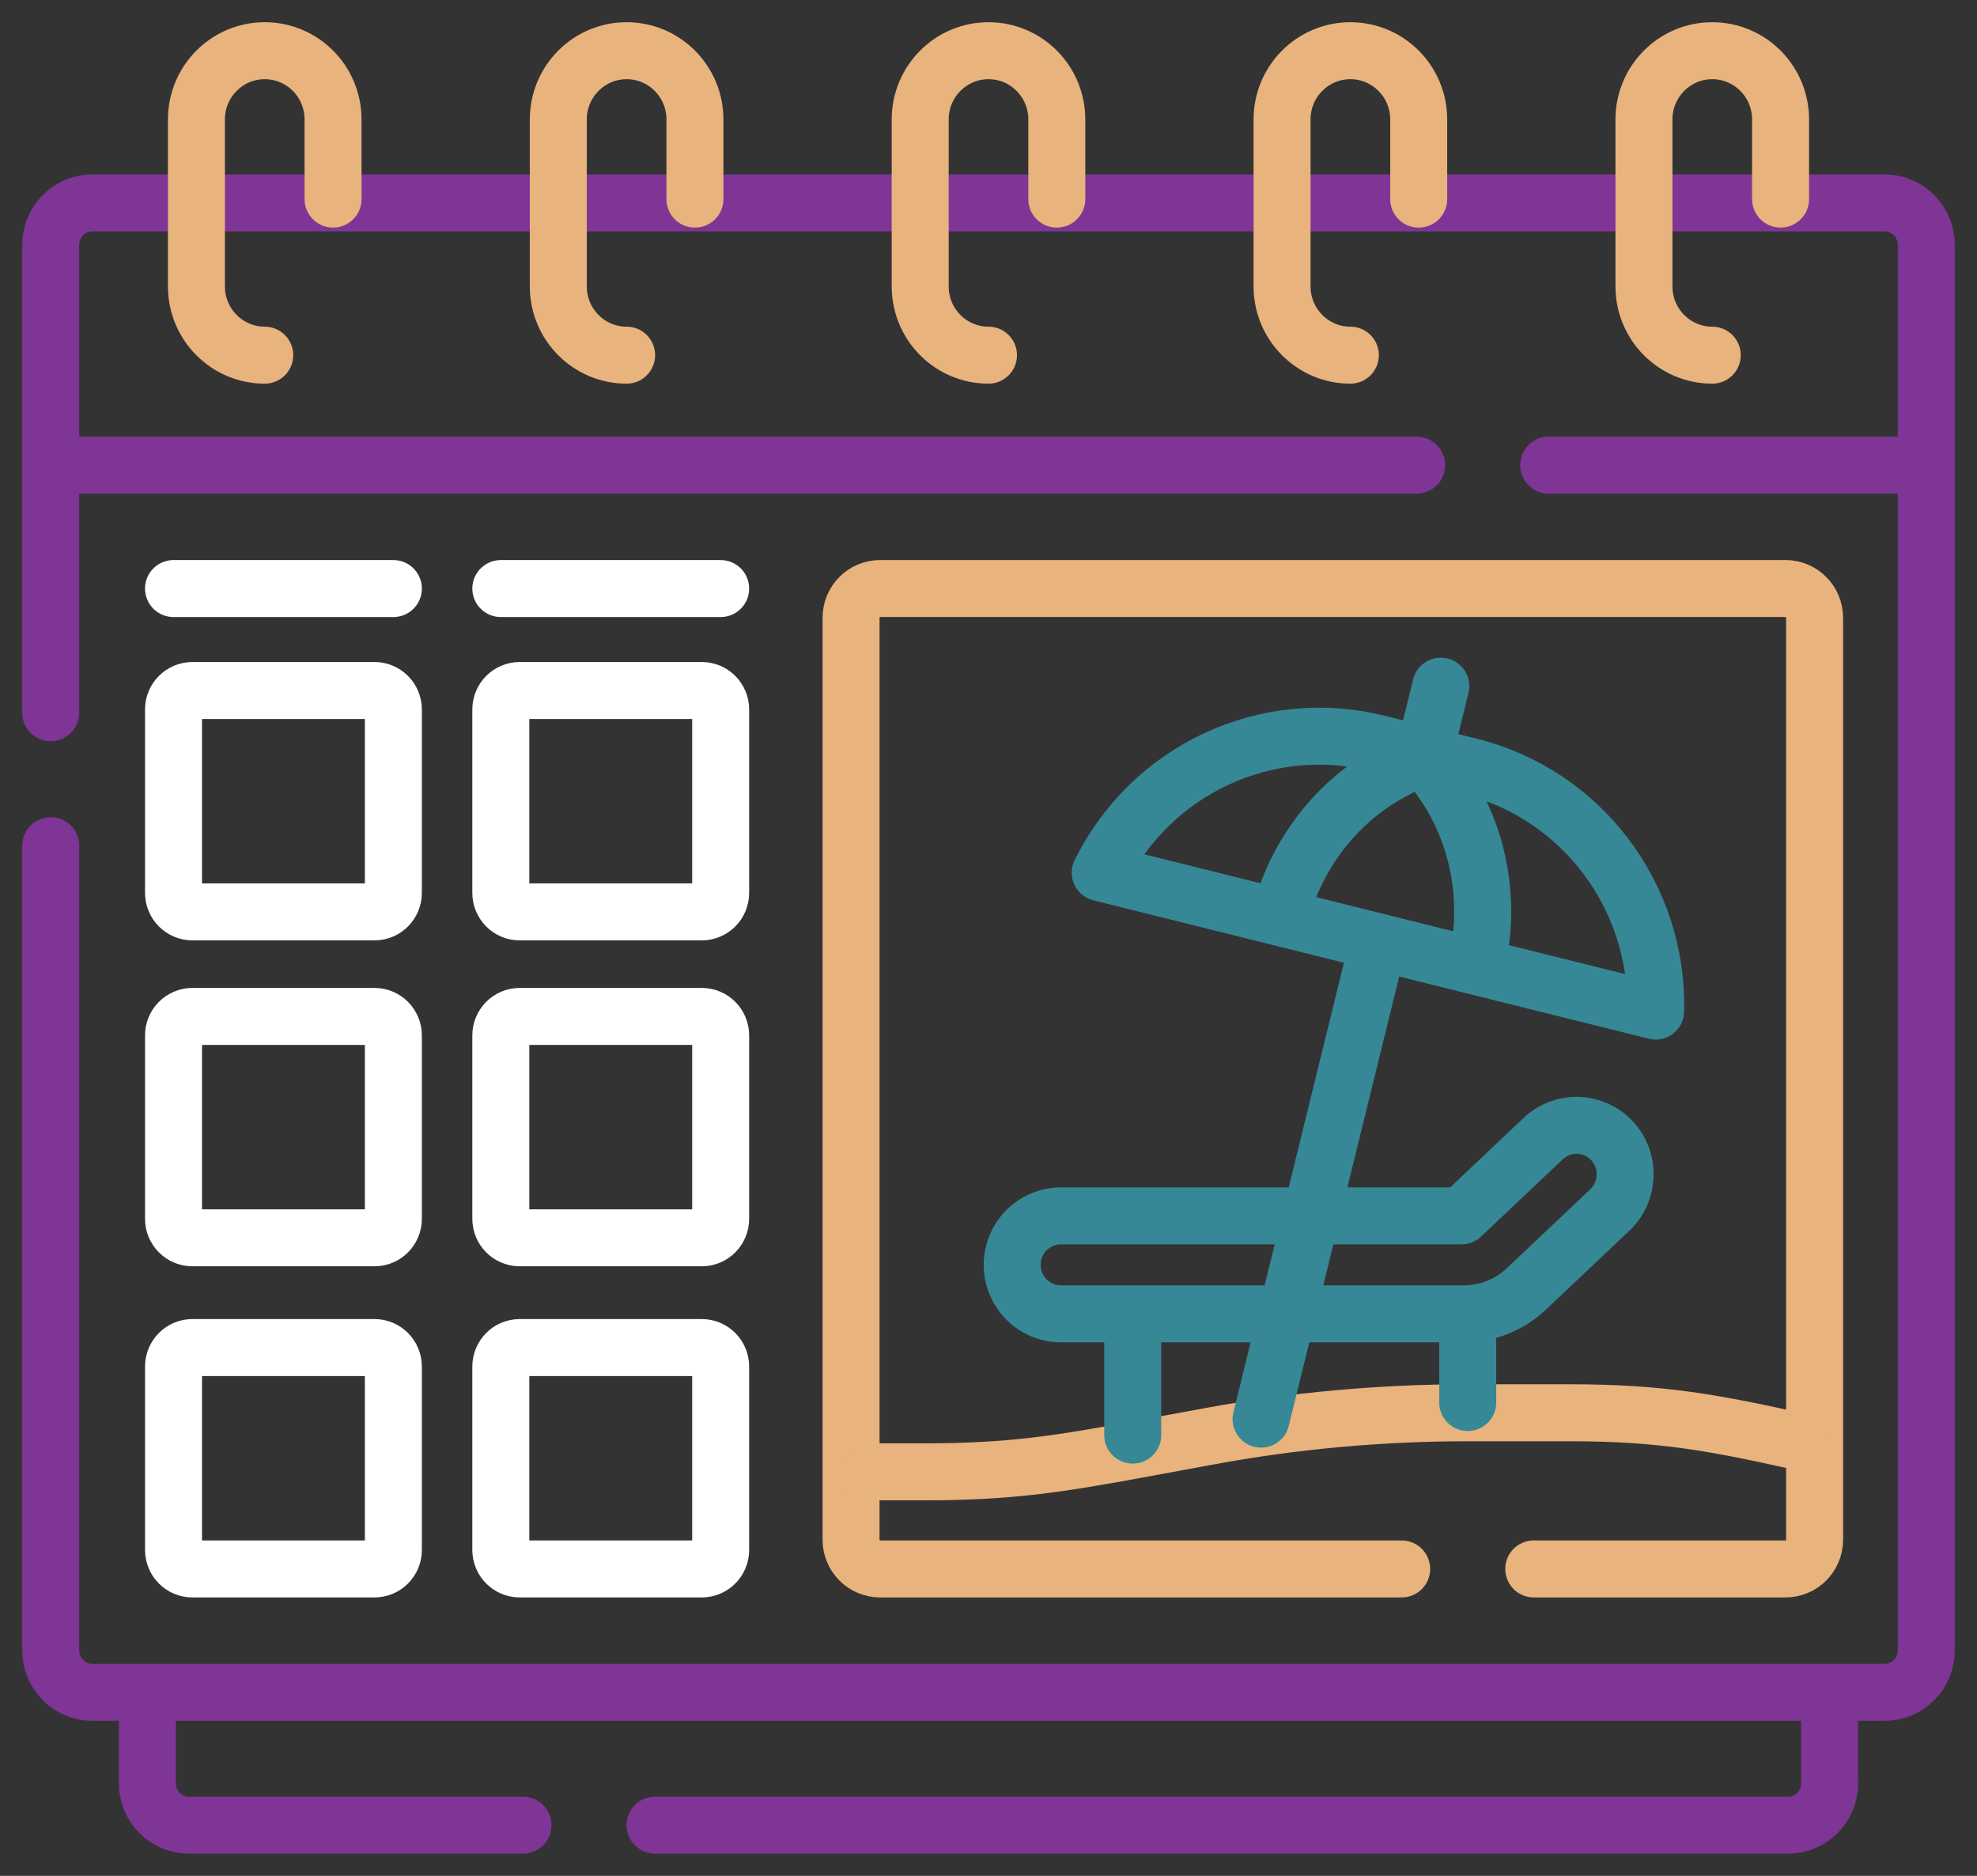 <?xml version="1.0" encoding="UTF-8"?>
<svg width="78px" height="74px" viewBox="0 0 78 74" version="1.1" xmlns="http://www.w3.org/2000/svg" xmlns:xlink="http://www.w3.org/1999/xlink">
    <rect x="0" y="0" width="78" height="74" fill="#333333" stroke="none"/>
    <title>ben4-timeoff</title>
    <g id="Page-1" stroke="none" stroke-width="1" fill="none" fill-rule="evenodd" stroke-linecap="round" stroke-linejoin="round">
        <g id="Join-us_WillingCare_V1" transform="translate(-1161, -2553)" stroke-width="2.248">
            <g id="Group-12" transform="translate(1060, 2555)">
                <g id="Group-18" transform="translate(13, 0)">
                    <g id="ben4-timeoff" transform="translate(90, 0)">
                        <path d="M3.815,65.842 L3.815,68.353 C3.815,69.263 4.547,70 5.451,70 L18.633,70" id="Path" stroke="#7F3596"></path>
                        <path d="M70.185,65.966 L70.185,68.353 C70.185,69.263 69.453,70 68.549,70 L23.844,70" id="Path" stroke="#7F3596"></path>
                        <path d="M0,26.116 L0,7.661 C0,6.746 0.737,6.004 1.645,6.004 L5.75,6.004 L20.028,6.004 L34.305,6.004 L48.582,6.004 L62.86,6.004 L72.355,6.004 C73.263,6.004 74,6.746 74,7.661 L74,63.105 C74,64.019 73.263,64.761 72.355,64.761 L1.645,64.761 C0.737,64.761 0,64.019 0,63.105 L0,31.362" id="Path" stroke="#7F3596"></path>
                        <path d="M51.277,12.011 L51.277,12.011 C49.789,12.011 48.582,10.796 48.582,9.297 L48.582,2.713 C48.582,1.215 49.789,0 51.277,0 L51.277,0 C52.766,0 53.973,1.215 53.973,2.713 L53.973,5.855" id="Path" stroke="#E8B37D"></path>
                        <path d="M37,12.011 L37,12.011 C35.511,12.011 34.305,10.796 34.305,9.297 L34.305,2.713 C34.305,1.215 35.512,0 37,0 L37,0 C38.488,0 39.695,1.215 39.695,2.713 L39.695,5.855" id="Path" stroke="#E8B37D"></path>
                        <path d="M65.555,12.011 L65.555,12.011 C64.066,12.011 62.86,10.796 62.86,9.297 L62.86,2.713 C62.86,1.215 64.066,0 65.555,0 L65.555,0 C67.043,0 68.25,1.215 68.25,2.713 L68.25,5.855" id="Path" stroke="#E8B37D"></path>
                        <path d="M22.723,12.011 L22.723,12.011 C21.234,12.011 20.027,10.796 20.027,9.297 L20.027,2.713 C20.027,1.215 21.234,0 22.723,0 L22.723,0 C24.211,0 25.418,1.215 25.418,2.713 L25.418,5.855" id="Path" stroke="#E8B37D"></path>
                        <path d="M8.445,12.011 L8.445,12.011 C6.957,12.011 5.75,10.796 5.75,9.297 L5.75,2.713 C5.75,1.215 6.957,0 8.445,0 L8.445,0 C9.934,0 11.14,1.215 11.14,2.713 L11.14,5.855" id="Path" stroke="#E8B37D"></path>
                        <line x1="73.4" y1="16.35" x2="59.103" y2="16.35" id="Path" stroke="#7F3596"></line>
                        <line x1="53.892" y1="16.35" x2="0.286" y2="16.35" id="Path" stroke="#7F3596"></line>
                        <path d="M58.512,59.893 L68.446,59.893 C69.079,59.893 69.593,59.377 69.593,58.74 L69.593,22.371 C69.593,21.734 69.079,21.217 68.446,21.217 L32.724,21.217 C32.089,21.217 31.577,21.734 31.577,22.371 L31.577,58.74 C31.577,59.377 32.089,59.893 32.724,59.893 L53.301,59.893" id="Path" stroke="#E8B37D"></path>
                        <path d="M69.103,54.898 L69.103,54.898 C65.643,54.125 63.559,53.733 59.966,53.733 L55.891,53.733 C52.469,53.733 49.058,54.043 45.724,54.658 L43.128,55.137 C39.794,55.752 37.874,56.063 34.452,56.063 L32.217,56.063" id="Path" stroke="#E8B37D"></path>
                        <path d="M55.747,49.83 L39.855,49.83 C38.795,49.83 37.935,48.965 37.935,47.897 C37.935,46.83 38.795,45.965 39.855,45.965 L55.661,45.965 L58.886,42.916 C59.658,42.185 60.873,42.224 61.599,43.002 C62.324,43.779 62.286,45.002 61.514,45.733 L58.227,48.841 C57.553,49.479 56.672,49.83 55.747,49.83 Z" id="Path" stroke="#368896"></path>
                        <path d="M63.322,37.886 L41.408,32.426 L41.408,32.426 C43.421,28.353 47.973,26.234 52.36,27.326 L55.997,28.233 C60.384,29.326 63.429,33.338 63.322,37.886 L63.322,37.886 Z" id="Path" stroke="#368896"></path>
                        <line x1="54.33" y1="27.165" x2="54.845" y2="25.068" id="Path" stroke="#368896"></line>
                        <line x1="52.227" y1="35.79" x2="47.754" y2="53.984" id="Path" stroke="#368896"></line>
                        <line x1="42.691" y1="50.366" x2="42.691" y2="54.614" id="Path" stroke="#368896"></line>
                        <line x1="55.907" y1="50.366" x2="55.907" y2="53.327" id="Path" stroke="#368896"></line>
                        <path d="M54.179,27.78 L53.011,28.389 C50.909,29.486 49.318,31.427 48.61,33.757 L48.61,33.757" id="Path" stroke="#368896"></path>
                        <path d="M54.179,27.78 L54.93,28.867 C56.281,30.824 56.789,33.289 56.335,35.682 L56.335,35.682" id="Path" stroke="#368896"></path>
                        <path d="M12.776,59.893 L5.59,59.893 C5.179,59.893 4.846,59.558 4.846,59.144 L4.846,51.91 C4.846,51.496 5.179,51.16 5.59,51.16 L12.776,51.16 C13.187,51.16 13.52,51.496 13.52,51.91 L13.52,59.144 C13.52,59.558 13.187,59.893 12.776,59.893 Z" id="Path" stroke="#FFFFFF"></path>
                        <path d="M25.689,59.893 L18.503,59.893 C18.092,59.893 17.759,59.558 17.759,59.144 L17.759,51.91 C17.759,51.496 18.092,51.16 18.503,51.16 L25.689,51.16 C26.1,51.16 26.433,51.496 26.433,51.91 L26.433,59.144 C26.433,59.558 26.1,59.893 25.689,59.893 Z" id="Path" stroke="#FFFFFF"></path>
                        <path d="M12.776,46.83 L5.59,46.83 C5.179,46.83 4.846,46.494 4.846,46.08 L4.846,38.847 C4.846,38.433 5.179,38.097 5.59,38.097 L12.776,38.097 C13.187,38.097 13.52,38.433 13.52,38.847 L13.52,46.08 C13.52,46.494 13.187,46.83 12.776,46.83 Z" id="Path" stroke="#FFFFFF"></path>
                        <path d="M25.689,46.83 L18.503,46.83 C18.092,46.83 17.759,46.494 17.759,46.08 L17.759,38.847 C17.759,38.433 18.092,38.097 18.503,38.097 L25.689,38.097 C26.1,38.097 26.433,38.433 26.433,38.847 L26.433,46.08 C26.433,46.494 26.1,46.83 25.689,46.83 Z" id="Path" stroke="#FFFFFF"></path>
                        <path d="M12.776,33.973 L5.59,33.973 C5.179,33.973 4.846,33.637 4.846,33.223 L4.846,25.989 C4.846,25.575 5.179,25.24 5.59,25.24 L12.776,25.24 C13.187,25.24 13.52,25.575 13.52,25.989 L13.52,33.223 C13.52,33.637 13.187,33.973 12.776,33.973 Z" id="Path" stroke="#FFFFFF"></path>
                        <path d="M25.689,33.973 L18.503,33.973 C18.092,33.973 17.759,33.637 17.759,33.223 L17.759,25.989 C17.759,25.575 18.092,25.24 18.503,25.24 L25.689,25.24 C26.1,25.24 26.433,25.575 26.433,25.989 L26.433,33.223 C26.433,33.637 26.1,33.973 25.689,33.973 Z" id="Path" stroke="#FFFFFF"></path>
                        <line x1="4.846" y1="21.218" x2="13.52" y2="21.218" id="Path" stroke="#FFFFFF"></line>
                        <line x1="17.759" y1="21.218" x2="26.433" y2="21.218" id="Path" stroke="#FFFFFF"></line>
                    </g>
                </g>
            </g>
        </g>
    </g>
</svg>